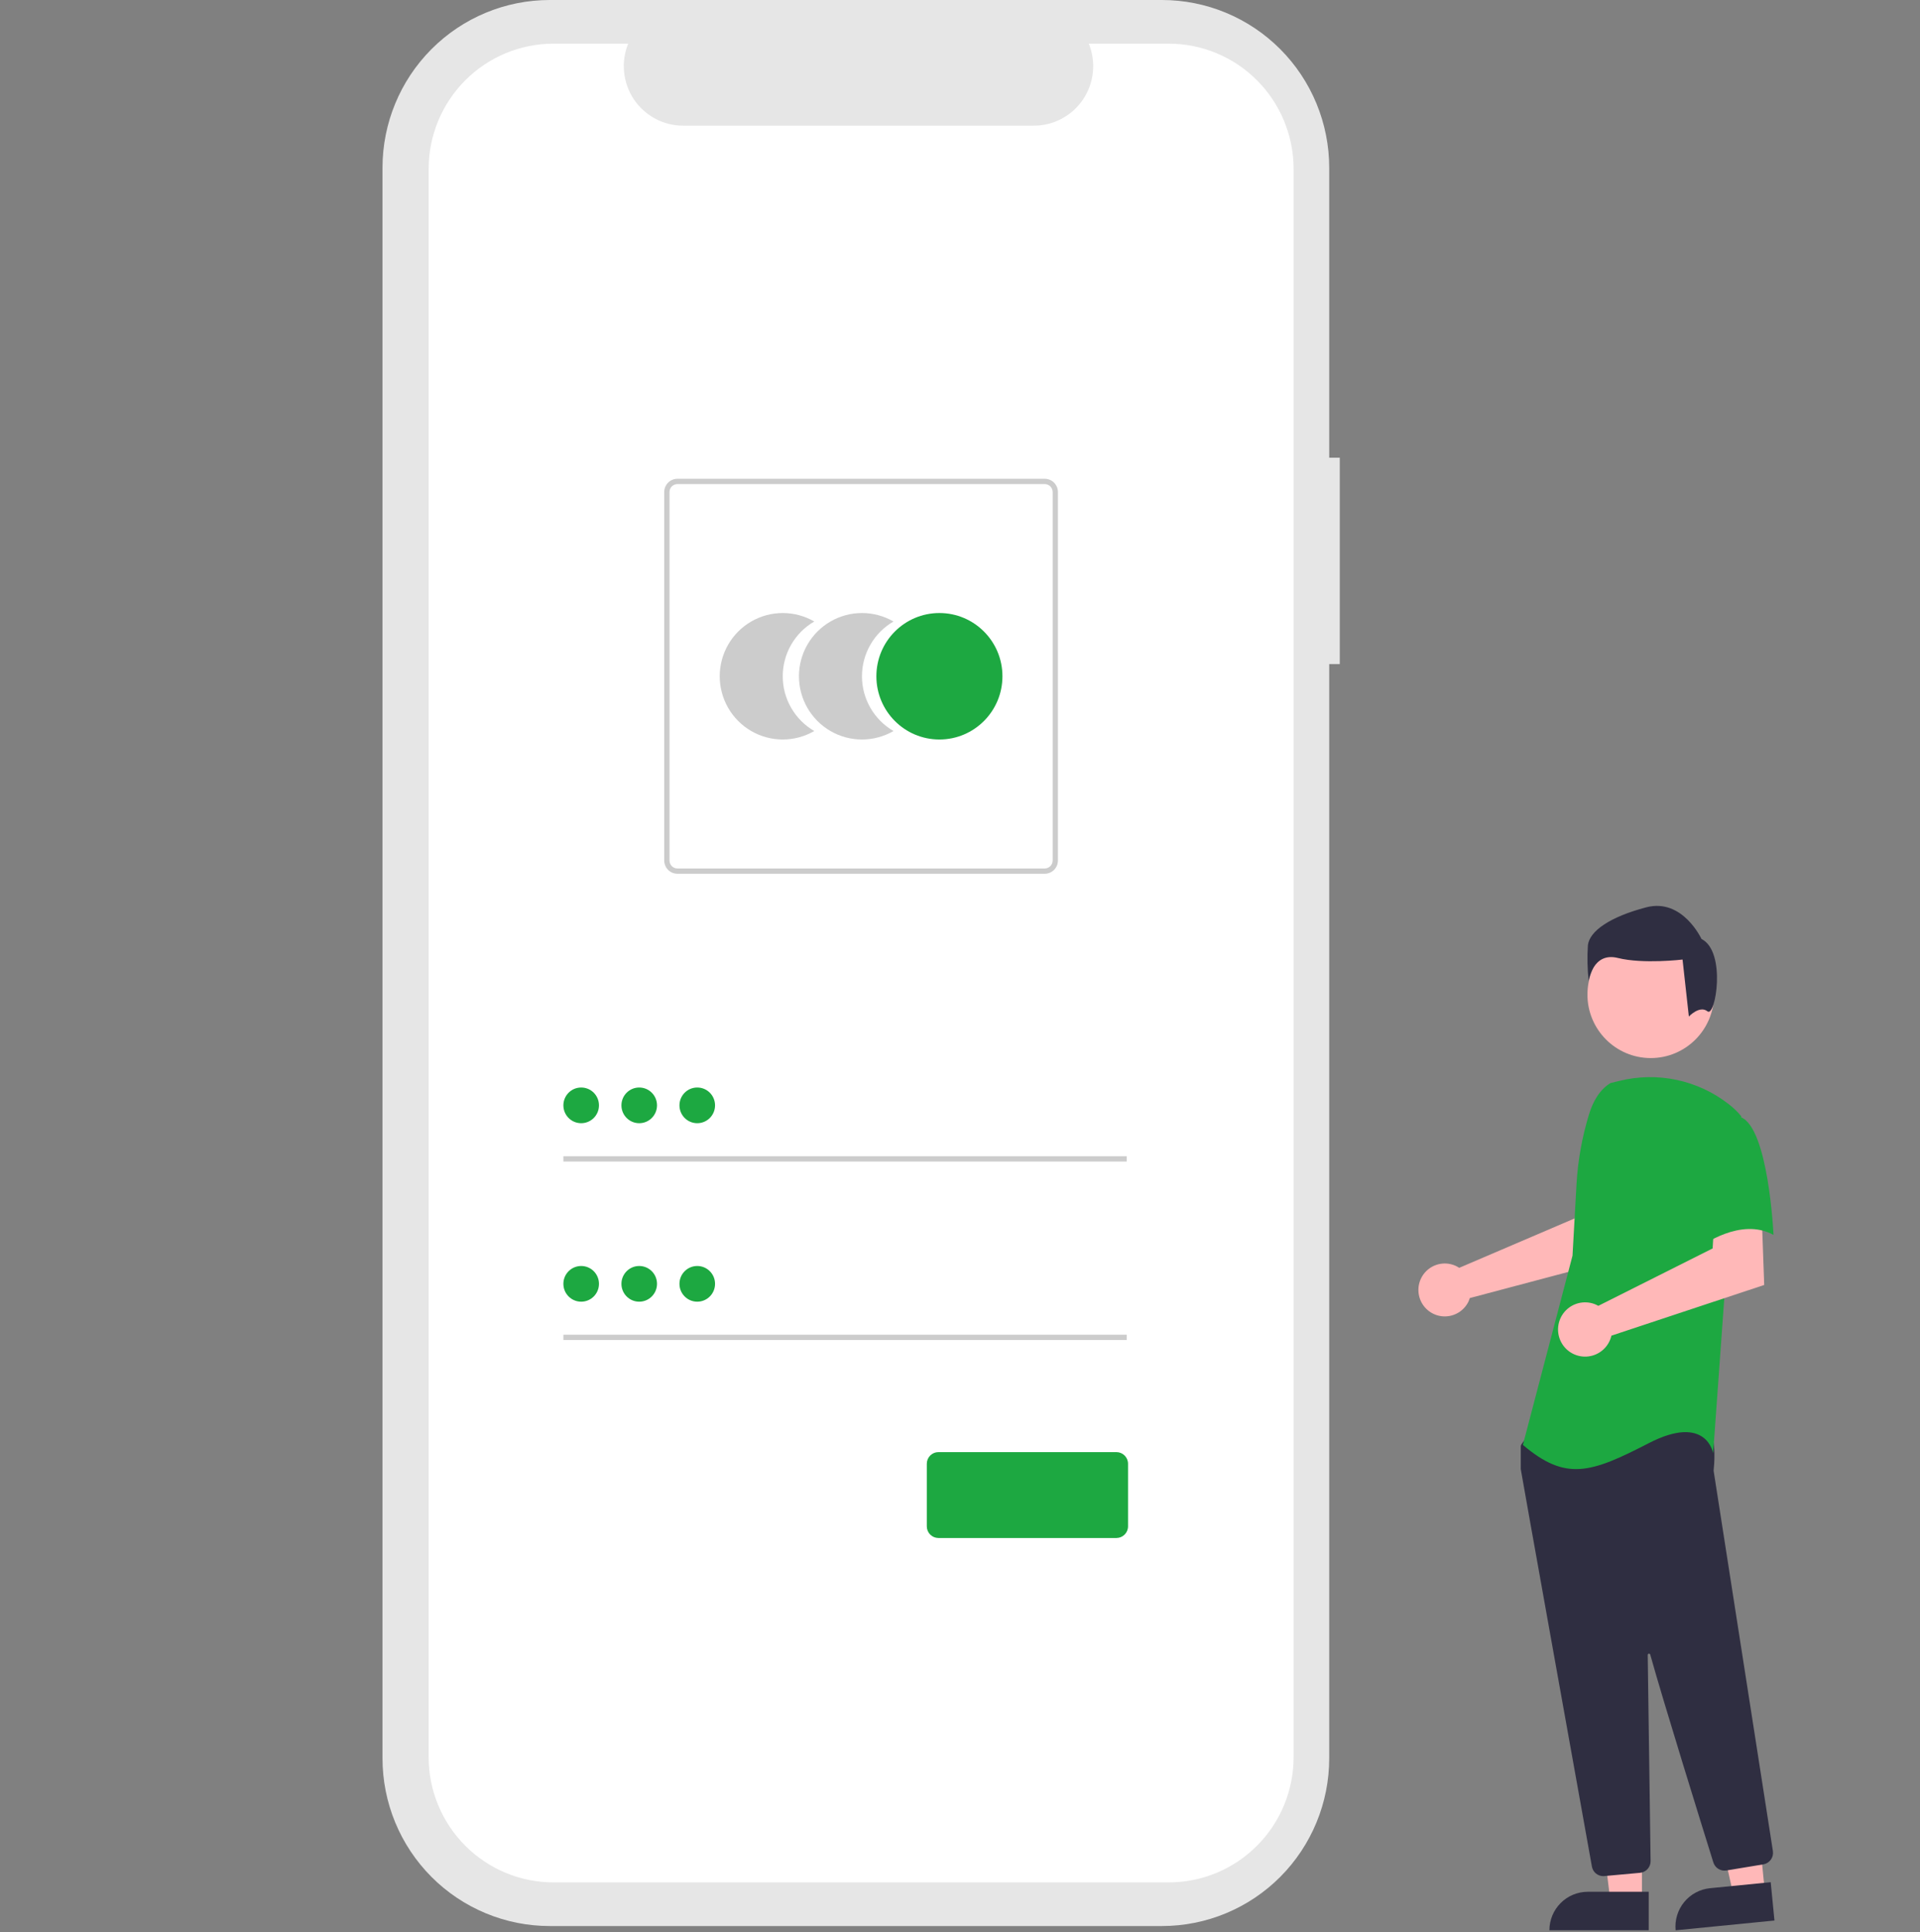<svg width="156" height="157" viewBox="0 0 156 157" fill="none" xmlns="http://www.w3.org/2000/svg">
<rect x="0" y="0" width="156" height="157" fill="#808080" stroke="none"/>
<path d="M108.856 37.193H107.999V13.635C107.999 11.845 107.647 10.072 106.964 8.417C106.282 6.763 105.281 5.26 104.019 3.994C102.757 2.728 101.259 1.723 99.61 1.038C97.961 0.353 96.194 0 94.41 0H44.667C41.063 0 37.606 1.437 35.058 3.994C32.509 6.551 31.078 10.019 31.078 13.635V142.879C31.078 144.67 31.429 146.443 32.112 148.097C32.795 149.751 33.796 151.254 35.058 152.521C36.32 153.787 37.818 154.791 39.466 155.476C41.115 156.162 42.882 156.514 44.667 156.514H94.41C98.014 156.514 101.47 155.078 104.019 152.521C106.567 149.963 107.999 146.495 107.999 142.879V53.962H108.856L108.856 37.193Z" fill="#E6E6E6"/>
<path d="M94.958 3.547H88.466C88.764 4.281 88.878 5.079 88.797 5.868C88.717 6.657 88.444 7.414 88.003 8.073C87.562 8.731 86.966 9.271 86.268 9.644C85.57 10.017 84.792 10.212 84.001 10.212H55.504C54.713 10.212 53.935 10.017 53.237 9.643C52.539 9.27 51.944 8.731 51.502 8.072C51.062 7.414 50.789 6.657 50.708 5.868C50.627 5.078 50.741 4.281 51.04 3.547H44.975C42.284 3.547 39.703 4.62 37.8 6.529C35.896 8.439 34.827 11.029 34.827 13.73V142.786C34.827 145.486 35.896 148.076 37.8 149.986C39.703 151.896 42.284 152.968 44.975 152.968H94.958C97.65 152.968 100.231 151.896 102.134 149.986C104.037 148.076 105.106 145.486 105.106 142.786V13.729C105.106 11.029 104.037 8.439 102.134 6.529C100.231 4.62 97.65 3.547 94.958 3.547Z" fill="white"/>
<path d="M63.598 54.955C63.598 54.053 63.834 53.167 64.284 52.386C64.734 51.604 65.38 50.956 66.159 50.505C65.381 50.054 64.498 49.816 63.599 49.816C62.7 49.816 61.817 50.054 61.038 50.505C60.26 50.956 59.613 51.604 59.164 52.385C58.714 53.166 58.477 54.053 58.477 54.955C58.477 55.857 58.714 56.743 59.164 57.524C59.613 58.305 60.26 58.954 61.038 59.405C61.817 59.856 62.7 60.093 63.599 60.093C64.498 60.093 65.381 59.855 66.159 59.404C65.381 58.954 64.734 58.305 64.284 57.524C63.834 56.743 63.598 55.857 63.598 54.955Z" fill="#CCCCCC"/>
<path d="M70.035 54.955C70.035 54.053 70.272 53.167 70.722 52.386C71.171 51.604 71.818 50.956 72.597 50.505C71.818 50.054 70.935 49.816 70.036 49.816C69.137 49.816 68.254 50.054 67.476 50.505C66.697 50.956 66.051 51.604 65.601 52.385C65.152 53.166 64.915 54.053 64.915 54.955C64.915 55.857 65.152 56.743 65.601 57.524C66.051 58.305 66.697 58.954 67.476 59.405C68.254 59.856 69.137 60.093 70.036 60.093C70.935 60.093 71.818 59.855 72.597 59.404C71.818 58.954 71.171 58.305 70.722 57.524C70.272 56.743 70.035 55.857 70.035 54.955Z" fill="#CCCCCC"/>
<path d="M76.327 60.093C79.155 60.093 81.448 57.792 81.448 54.955C81.448 52.117 79.155 49.816 76.327 49.816C73.499 49.816 71.206 52.117 71.206 54.955C71.206 57.792 73.499 60.093 76.327 60.093Z" fill="#1DA841"/>
<path d="M84.885 71.004H55.039C54.755 71.003 54.483 70.89 54.282 70.688C54.081 70.487 53.968 70.213 53.968 69.928V39.982C53.968 39.697 54.081 39.423 54.282 39.222C54.483 39.02 54.755 38.907 55.039 38.906H84.885C85.169 38.907 85.441 39.02 85.642 39.222C85.843 39.423 85.956 39.697 85.956 39.982V69.928C85.956 70.213 85.843 70.487 85.642 70.688C85.441 70.89 85.169 71.003 84.885 71.004ZM55.039 39.337C54.869 39.337 54.706 39.405 54.585 39.526C54.465 39.647 54.397 39.811 54.397 39.982V69.928C54.397 70.1 54.465 70.264 54.585 70.385C54.706 70.505 54.869 70.573 55.039 70.574H84.885C85.055 70.573 85.218 70.505 85.339 70.385C85.46 70.264 85.527 70.1 85.528 69.928V39.982C85.527 39.811 85.46 39.647 85.339 39.526C85.218 39.405 85.055 39.337 84.885 39.337H55.039Z" fill="#CCCCCC"/>
<path d="M91.549 93.959H45.775V94.389H91.549V93.959Z" fill="#CCCCCC"/>
<path d="M47.221 91.274C48.019 91.274 48.666 90.625 48.666 89.823C48.666 89.022 48.019 88.373 47.221 88.373C46.423 88.373 45.775 89.022 45.775 89.823C45.775 90.625 46.423 91.274 47.221 91.274Z" fill="#1DA841"/>
<path d="M91.549 108.463H45.775V108.893H91.549V108.463Z" fill="#CCCCCC"/>
<path d="M47.221 105.778C48.019 105.778 48.666 105.128 48.666 104.327C48.666 103.526 48.019 102.877 47.221 102.877C46.423 102.877 45.775 103.526 45.775 104.327C45.775 105.128 46.423 105.778 47.221 105.778Z" fill="#1DA841"/>
<path d="M90.711 124.981H76.245C75.995 124.98 75.756 124.881 75.579 124.703C75.402 124.526 75.303 124.286 75.303 124.035V118.948C75.303 118.697 75.402 118.457 75.579 118.279C75.756 118.102 75.995 118.002 76.245 118.002H90.711C90.961 118.002 91.2 118.102 91.377 118.279C91.554 118.457 91.653 118.697 91.653 118.948V124.035C91.653 124.286 91.554 124.526 91.377 124.703C91.2 124.881 90.961 124.98 90.711 124.981Z" fill="#1DA841"/>
<path d="M51.936 91.274C52.735 91.274 53.382 90.625 53.382 89.823C53.382 89.022 52.735 88.373 51.936 88.373C51.138 88.373 50.491 89.022 50.491 89.823C50.491 90.625 51.138 91.274 51.936 91.274Z" fill="#1DA841"/>
<path d="M56.652 91.274C57.45 91.274 58.097 90.625 58.097 89.823C58.097 89.022 57.45 88.373 56.652 88.373C55.853 88.373 55.206 89.022 55.206 89.823C55.206 90.625 55.853 91.274 56.652 91.274Z" fill="#1DA841"/>
<path d="M51.936 105.778C52.735 105.778 53.382 105.128 53.382 104.327C53.382 103.526 52.735 102.877 51.936 102.877C51.138 102.877 50.491 103.526 50.491 104.327C50.491 105.128 51.138 105.778 51.936 105.778Z" fill="#1DA841"/>
<path d="M56.652 105.778C57.45 105.778 58.097 105.128 58.097 104.327C58.097 103.526 57.45 102.877 56.652 102.877C55.853 102.877 55.206 103.526 55.206 104.327C55.206 105.128 55.853 105.778 56.652 105.778Z" fill="#1DA841"/>
<path d="M118.265 102.862C118.368 102.909 118.467 102.964 118.561 103.027L127.955 99.004L128.29 96.521L132.043 96.498L131.822 102.193L119.423 105.483C119.397 105.569 119.365 105.654 119.329 105.737C119.15 106.121 118.862 106.443 118.5 106.663C118.139 106.883 117.722 106.991 117.299 106.973C116.877 106.956 116.47 106.813 116.128 106.564C115.786 106.315 115.526 105.97 115.379 105.573C115.232 105.175 115.205 104.743 115.302 104.331C115.399 103.918 115.615 103.544 115.923 103.254C116.232 102.964 116.619 102.772 117.035 102.703C117.452 102.633 117.88 102.688 118.265 102.862Z" fill="#FFB8B8"/>
<path d="M133.408 154.467H130.841L129.619 144.529L133.409 144.53L133.408 154.467Z" fill="#FFB8B8"/>
<path d="M129.007 153.73H133.958V156.859H125.889C125.889 156.029 126.217 155.234 126.802 154.647C127.387 154.06 128.18 153.73 129.007 153.73Z" fill="#2F2E41"/>
<path d="M143.394 153.739L140.839 153.992L138.652 144.222L142.424 143.85L143.394 153.739Z" fill="#FFB8B8"/>
<path d="M138.942 153.439L143.87 152.952L144.175 156.066L136.144 156.86C136.104 156.451 136.145 156.038 136.264 155.645C136.383 155.252 136.577 154.886 136.837 154.568C137.097 154.251 137.416 153.987 137.778 153.794C138.139 153.6 138.534 153.48 138.942 153.439Z" fill="#2F2E41"/>
<path d="M134.123 85.981C136.964 85.981 139.267 83.67 139.267 80.82C139.267 77.969 136.964 75.658 134.123 75.658C131.282 75.658 128.979 77.969 128.979 80.82C128.979 83.67 131.282 85.981 134.123 85.981Z" fill="#FFB8B8"/>
<path d="M130.267 152.457C130.046 152.458 129.832 152.38 129.663 152.238C129.494 152.096 129.38 151.898 129.342 151.68C128.013 144.277 123.669 120.072 123.565 119.402C123.563 119.386 123.561 119.371 123.562 119.355V117.55C123.561 117.485 123.582 117.42 123.62 117.367L124.194 116.56C124.221 116.522 124.257 116.49 124.298 116.467C124.34 116.444 124.386 116.431 124.433 116.429C127.705 116.275 138.421 115.824 138.938 116.473C139.458 117.125 139.275 119.101 139.232 119.491L139.234 119.532L144.048 150.423C144.086 150.669 144.026 150.921 143.88 151.123C143.734 151.324 143.515 151.461 143.27 151.502L140.264 151.999C140.04 152.035 139.81 151.989 139.617 151.87C139.424 151.751 139.28 151.566 139.211 151.349C138.281 148.367 135.163 138.337 134.082 134.456C134.075 134.431 134.06 134.41 134.039 134.396C134.017 134.382 133.992 134.376 133.967 134.38C133.942 134.383 133.919 134.396 133.902 134.415C133.885 134.435 133.876 134.459 133.877 134.485C133.931 138.185 134.061 147.624 134.106 150.884L134.111 151.236C134.113 151.473 134.026 151.703 133.868 151.88C133.709 152.056 133.49 152.166 133.254 152.189L130.355 152.453C130.325 152.456 130.296 152.457 130.267 152.457Z" fill="#2F2E41"/>
<path d="M130.859 88.01C129.961 88.545 129.424 89.529 129.115 90.53C128.545 92.384 128.201 94.301 128.092 96.238L127.767 102.038L123.734 117.415C127.229 120.382 129.245 119.708 133.95 117.281C138.655 114.853 139.193 118.09 139.193 118.09L140.134 105.006L141.478 90.709C141.177 90.345 140.835 90.015 140.46 89.727C139.218 88.757 137.772 88.084 136.232 87.756C134.692 87.429 133.099 87.456 131.571 87.837L130.859 88.01Z" fill="#1DA841"/>
<path d="M129.548 105.967C129.657 106.008 129.762 106.058 129.863 106.115L139.151 101.45L139.305 98.923L143.137 98.658L143.342 104.419L130.929 108.538C130.828 108.974 130.597 109.369 130.266 109.67C129.936 109.971 129.522 110.164 129.079 110.223C128.637 110.283 128.187 110.205 127.789 110.002C127.392 109.798 127.065 109.478 126.854 109.084C126.642 108.689 126.555 108.24 126.604 107.795C126.653 107.349 126.836 106.93 127.128 106.591C127.421 106.253 127.809 106.012 128.241 105.901C128.674 105.789 129.13 105.812 129.548 105.967Z" fill="#FFB8B8"/>
<path d="M141.411 90.774C143.696 91.584 144.099 100.352 144.099 100.352C141.41 98.868 138.184 101.296 138.184 101.296C138.184 101.296 137.512 99.003 136.705 96.035C136.461 95.201 136.432 94.318 136.62 93.469C136.808 92.62 137.207 91.832 137.78 91.18C137.78 91.18 139.125 89.965 141.411 90.774Z" fill="#1DA841"/>
<path d="M138.735 82.185C138.095 81.671 137.22 82.606 137.22 82.606L136.707 77.975C136.707 77.975 133.503 78.36 131.452 77.847C129.401 77.333 129.08 79.712 129.08 79.712C128.975 78.751 128.953 77.783 129.016 76.818C129.144 75.66 130.811 74.503 133.759 73.731C136.707 72.959 138.245 76.303 138.245 76.303C140.297 77.332 139.376 82.7 138.735 82.185Z" fill="#2F2E41"/>
</svg>
